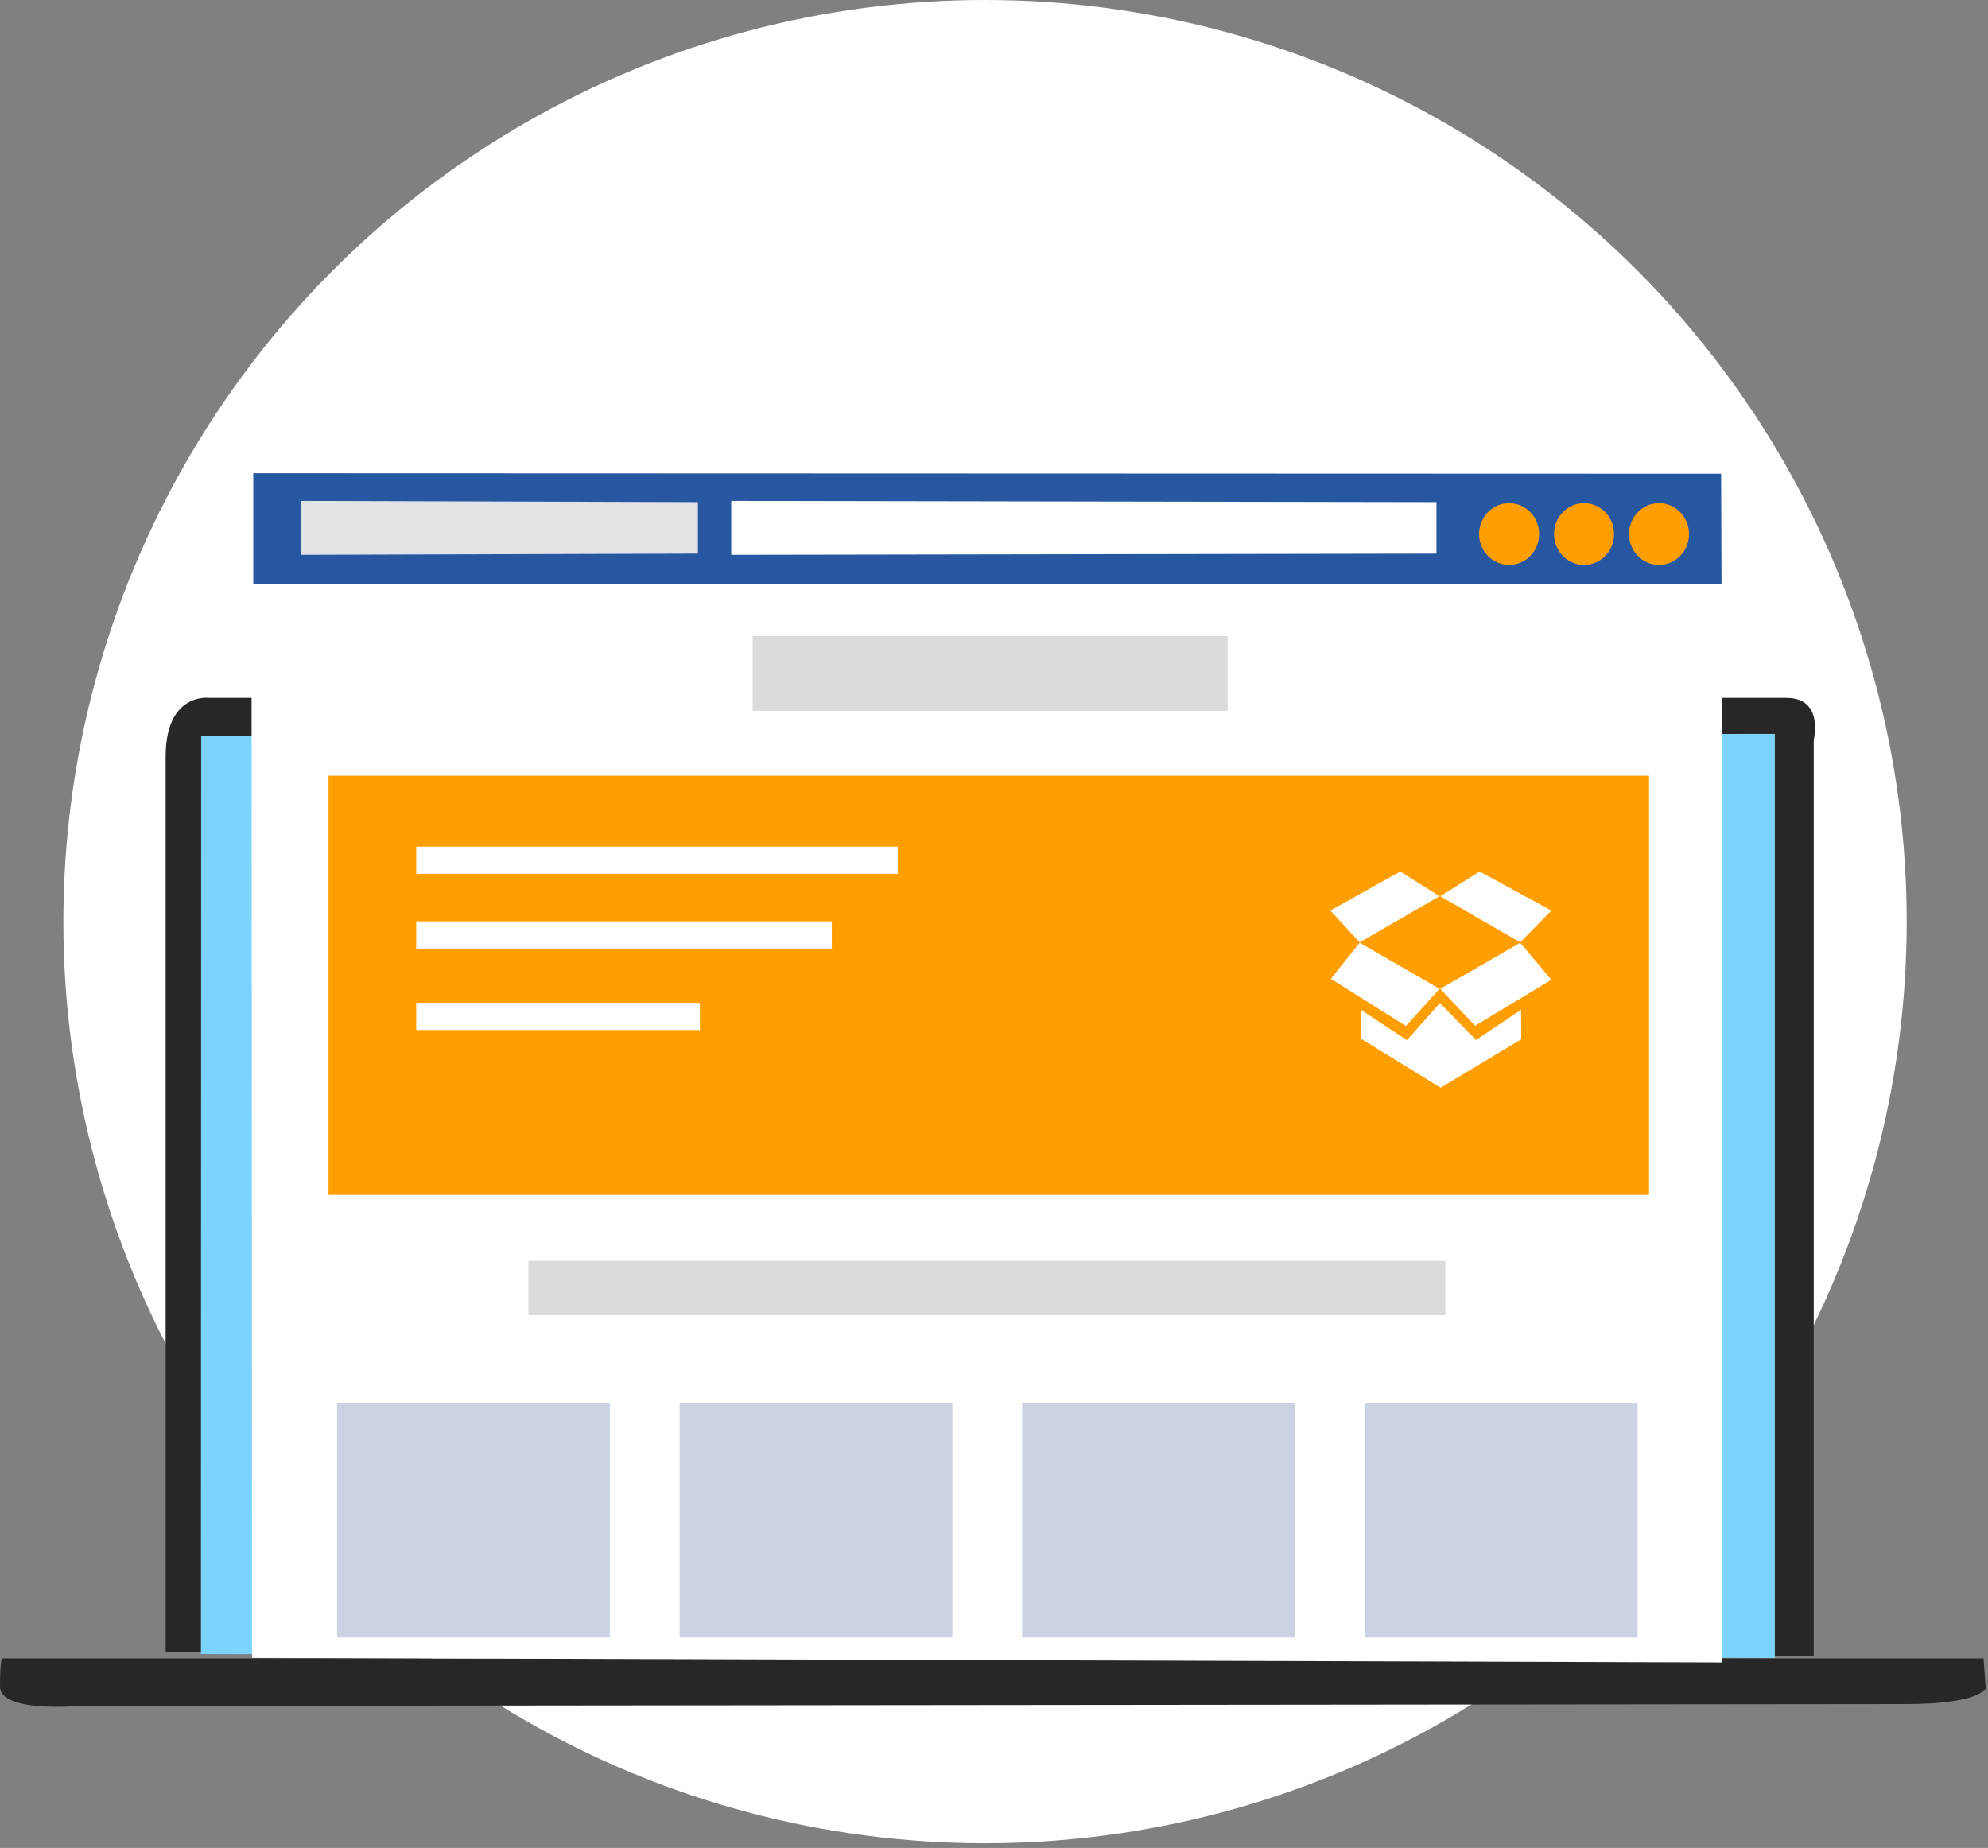<?xml version="1.0" encoding="UTF-8" standalone="no"?><!DOCTYPE svg PUBLIC "-//W3C//DTD SVG 1.1//EN" "http://www.w3.org/Graphics/SVG/1.1/DTD/svg11.dtd"><svg width="100%" height="100%" viewBox="0 0 142 132" version="1.1" xmlns="http://www.w3.org/2000/svg" xmlns:xlink="http://www.w3.org/1999/xlink" xml:space="preserve" xmlns:serif="http://www.serif.com/" style="fill-rule:evenodd;clip-rule:evenodd;stroke-linejoin:round;stroke-miterlimit:2;"><rect x="0" y="0" width="142" height="132" fill="#808080" stroke="none"/><g><circle cx="70.359" cy="65.833" r="65.833" style="fill:#fff;"/><g id="komp-copy-7" serif:id="komp copy 7"><path id="Shape-1084-copy-4" serif:id="Shape 1084 copy 4" d="M11.832,54.047l-0,63.957l117.72,0.299l0,-65.454c0,-0 0.749,-2.996 -1.947,-2.996l-112.628,0c0,0 -3.145,-0.449 -3.145,4.194Z" style="fill:#282726;"/><path id="Shape-1085-copy-4" serif:id="Shape 1085 copy 4" d="M14.368,52.576l112.404,-0.155l0,66.01l-112.421,-0.285l0.017,-65.57Z" style="fill:#7cd3fe;"/><path id="Shape-1086-copy-4" serif:id="Shape 1086 copy 4" d="M0.15,118.453l141.534,-0l0.15,2.155c-0,0 -0.45,1.114 -5.692,1.114c-5.242,-0 -130.6,0.139 -130.6,0.139c-0,-0 -5.542,0.485 -5.542,-1.392c-0,-1.877 0.15,-2.016 0.15,-2.016Z" style="fill:#282726;"/></g><g id="strona"><path id="Shape-1087-copy-4" serif:id="Shape 1087 copy 4" d="M122.979,118.746l-104.975,-0.329l-0.041,-82.793c0,-0 -0.027,-1.552 0.008,-1.552c1.43,-0 105.178,-0.111 105.178,-0.111c-0,-0 -0.155,-0 -0.155,2.106c0,2.106 -0.015,82.679 -0.015,82.679Z" style="fill:#fff;"/><path id="Shape-1088-copy-4" serif:id="Shape 1088 copy 4" d="M18.091,33.803l0,7.935l104.874,0l-0.028,-7.899l-104.846,-0.036Z" style="fill:#2857a1;"/><path id="Shape-1089-copy-8" serif:id="Shape 1089 copy 8" d="M21.492,35.78l0,3.853l28.358,-0.086l-0,-3.68l-28.358,-0.087Z" style="fill:#e1e3e7;"/><path id="Shape-1089-copy-9" serif:id="Shape 1089 copy 9" d="M52.231,35.78l-0,3.853l50.373,-0.086l-0,-3.68l-50.373,-0.087Z" style="fill:#fff;"/><path id="Shape-1090-copy-12" serif:id="Shape 1090 copy 12" d="M107.793,35.94c1.184,0 2.144,0.989 2.144,2.207c-0,1.219 -0.96,2.207 -2.144,2.207c-1.184,0 -2.144,-0.988 -2.144,-2.207c-0,-1.218 0.96,-2.207 2.144,-2.207Z" style="fill:#ff9e00;"/><path id="Shape-1090-copy-13" serif:id="Shape 1090 copy 13" d="M113.147,35.94c1.184,0 2.144,0.989 2.144,2.207c-0,1.219 -0.96,2.207 -2.144,2.207c-1.184,0 -2.144,-0.988 -2.144,-2.207c-0,-1.218 0.96,-2.207 2.144,-2.207Z" style="fill:#ff9e00;"/><path id="Shape-1090-copy-14" serif:id="Shape 1090 copy 14" d="M118.501,35.94c1.184,0 2.144,0.989 2.144,2.207c0,1.219 -0.96,2.207 -2.144,2.207c-1.184,0 -2.144,-0.988 -2.144,-2.207c0,-1.218 0.96,-2.207 2.144,-2.207Z" style="fill:#ff9e00;"/><rect id="Shape-1173" serif:id="Shape 1173" x="53.762" y="45.44" width="33.928" height="5.336" style="fill:#dbdbdb;"/><g id="slider"><rect id="Shape-1172" serif:id="Shape 1172" x="23.467" y="55.415" width="94.321" height="29.937" style="fill:#ff9e00;"/><rect id="Shape-1042" serif:id="Shape 1042" x="29.73" y="60.477" width="34.399" height="1.94" style="fill:#fff;"/><rect id="Shape-1042-copy" serif:id="Shape 1042 copy" x="29.73" y="65.813" width="29.687" height="1.94" style="fill:#fff;"/><rect id="Shape-1042-copy-2" serif:id="Shape 1042 copy 2" x="29.73" y="71.633" width="20.262" height="1.94" style="fill:#fff;"/><path id="Shape-486-copy" serif:id="Shape 486 copy" d="M102.822,64.018l-2.805,-1.765l-4.992,2.788l2.093,2.27l5.704,-3.293Zm-0,6.615l-5.704,-3.293l-2.057,2.578l5.368,3.37l2.393,-2.655Zm0.059,0l2.478,2.638l5.453,-3.284l-2.228,-2.647l-5.703,3.293Zm2.552,3.654l-2.582,-2.64l-2.357,2.65l-3.295,-2.17l0,2.059l5.703,3.508l5.754,-3.457l-0.008,-2.11l-3.215,2.16Zm5.38,-9.246l-5.128,-2.788l-2.804,1.765l5.703,3.293l2.229,-2.27Z" style="fill:#fff;"/></g><rect id="Shape-1174" serif:id="Shape 1174" x="37.741" y="90.066" width="65.499" height="3.88" style="fill:#dbdbdb;"/><rect id="Shape-1175" serif:id="Shape 1175" x="24.075" y="100.253" width="19.485" height="16.713" style="fill:#cbd2e3;"/><rect id="Shape-1175-copy" serif:id="Shape 1175 copy" x="48.545" y="100.253" width="19.485" height="16.713" style="fill:#cbd2e3;"/><rect id="Shape-1175-copy-2" serif:id="Shape 1175 copy 2" x="73.015" y="100.253" width="19.485" height="16.713" style="fill:#cbd2e3;"/><rect id="Shape-1175-copy-3" serif:id="Shape 1175 copy 3" x="97.484" y="100.253" width="19.485" height="16.713" style="fill:#cbd2e3;"/></g></g></svg>